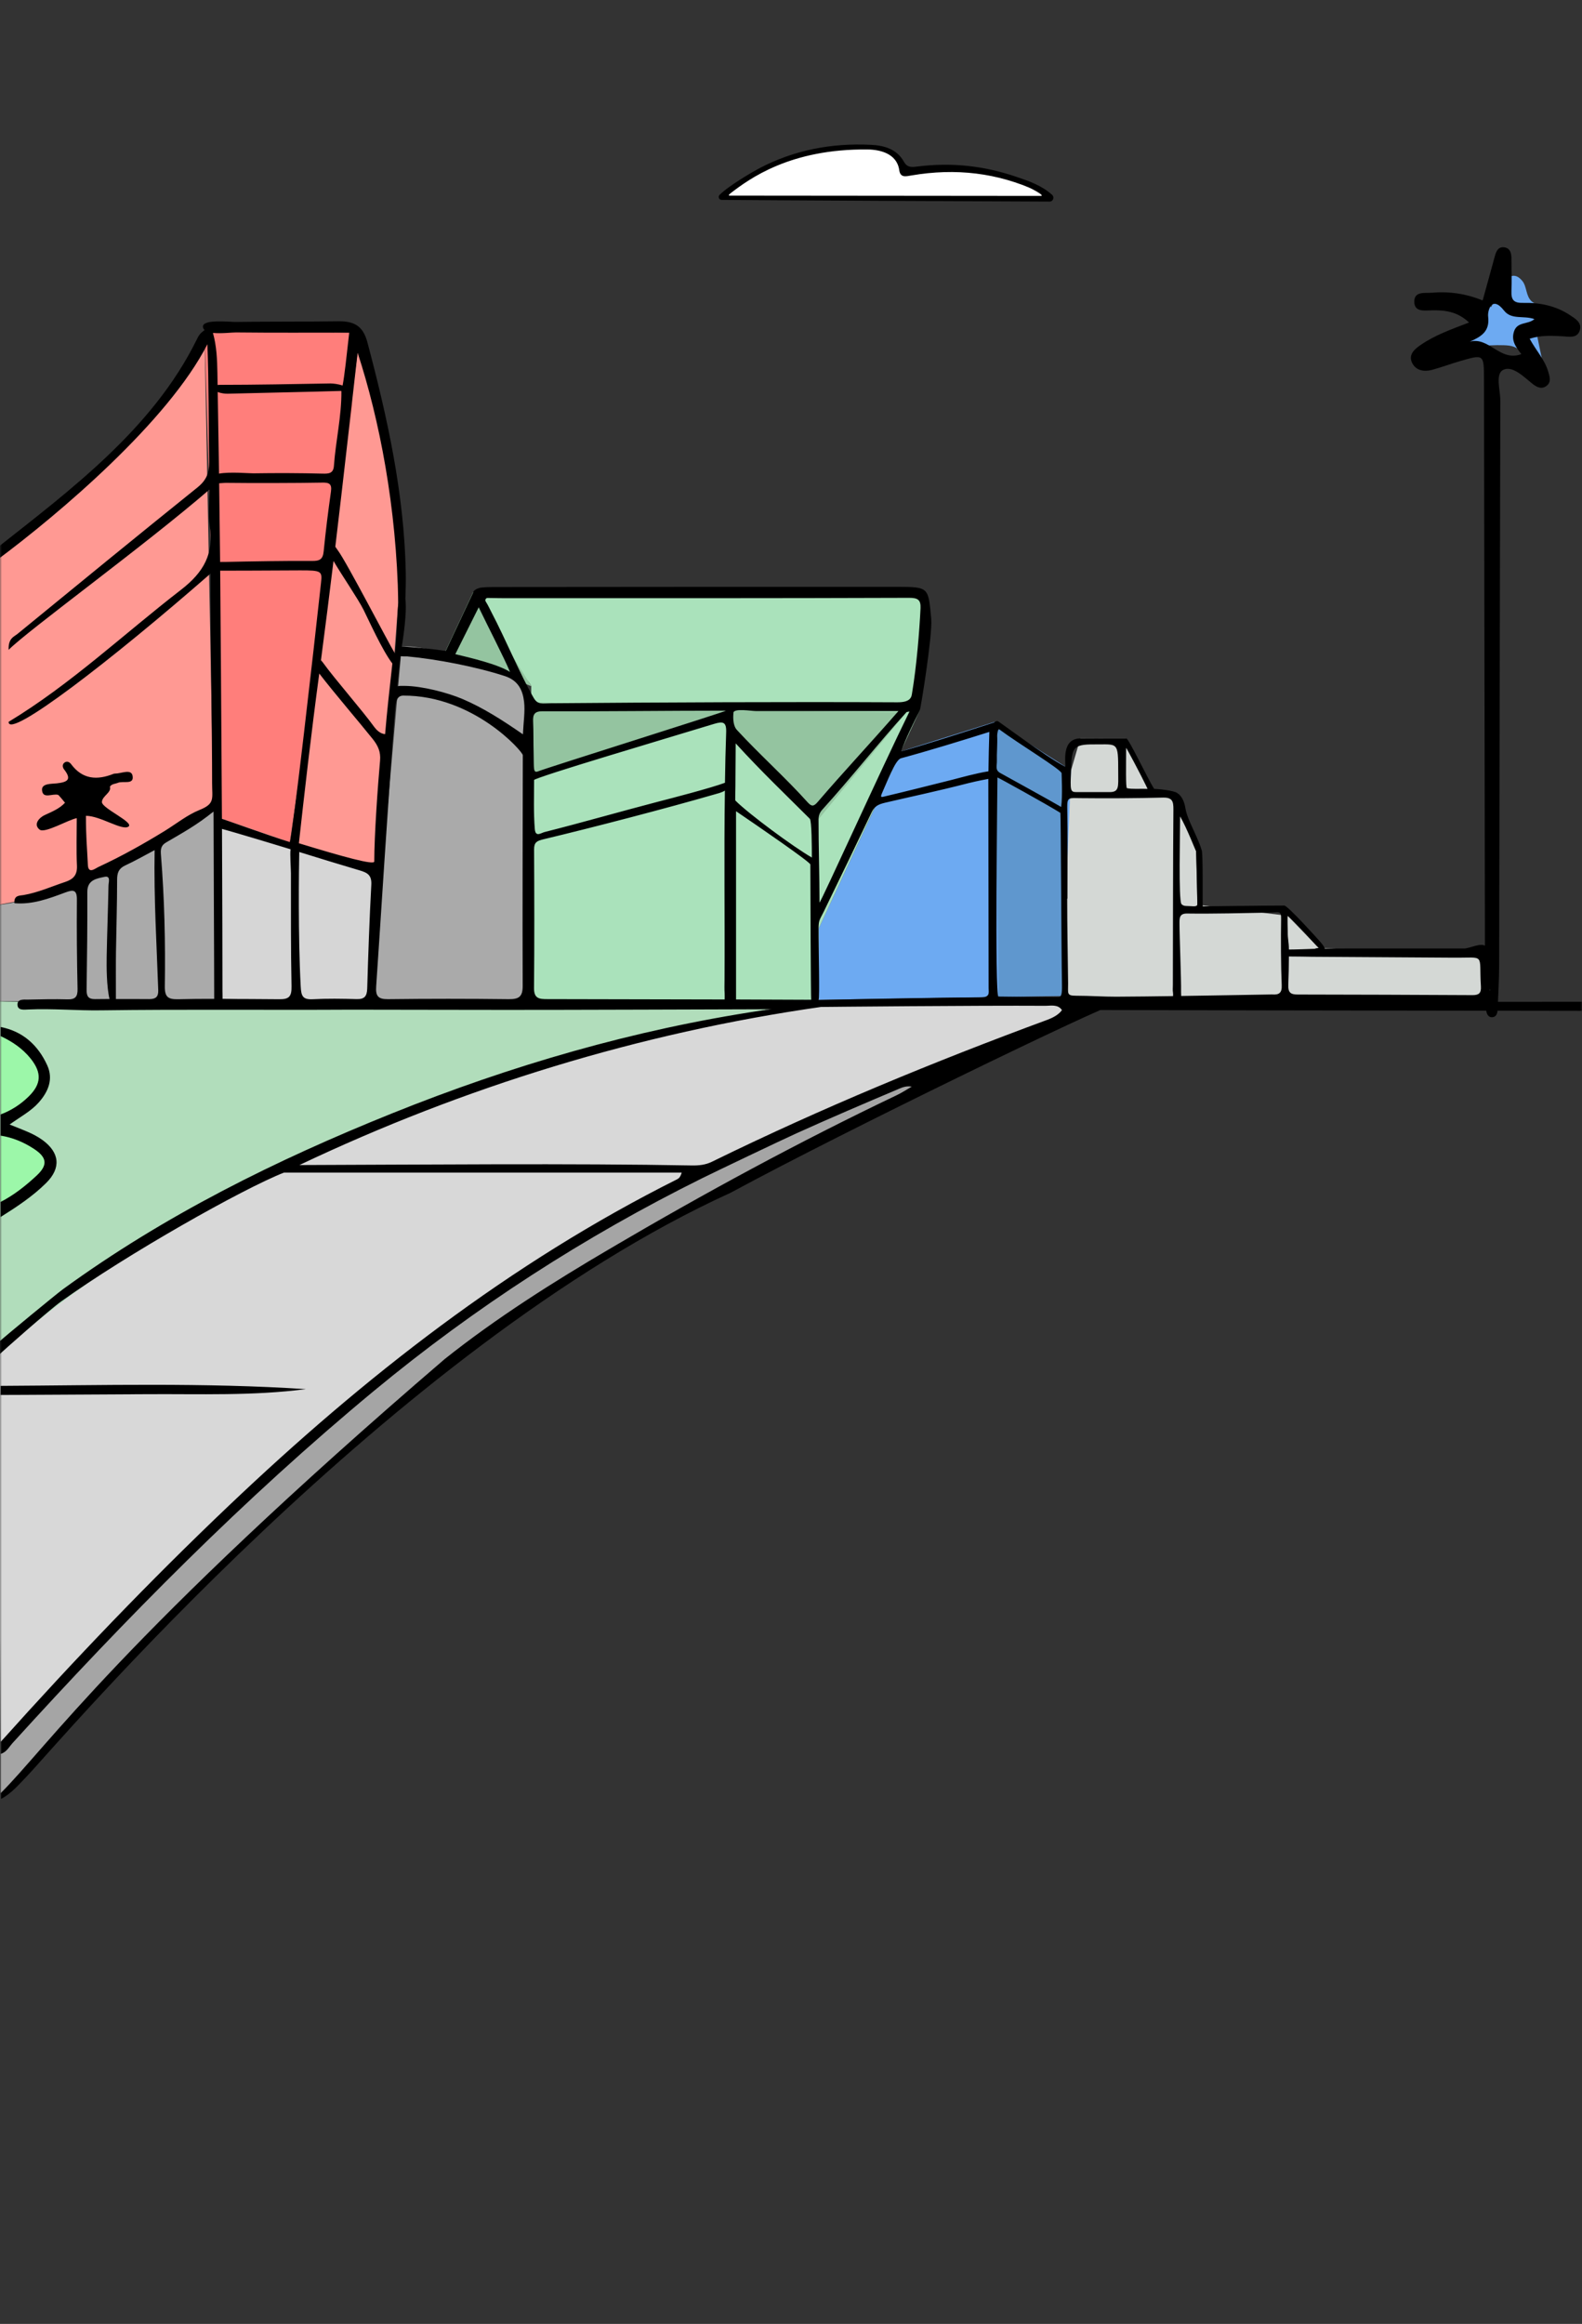 <svg width="416" height="611" viewBox="0 0 416 611" fill="none" xmlns="http://www.w3.org/2000/svg">
<rect x="0" y="0" width="416" height="611" fill="#333333" stroke="none"/>
<mask id="mask0" mask-type="alpha" maskUnits="userSpaceOnUse" x="0" y="0" width="416" height="611">
<rect width="416" height="611" fill="#C4C4C4"/>
</mask>
<g mask="url(#mask0)">
<path d="M392.084 80.72C390.279 79.147 387.89 78.268 385.501 78.323C388.273 78.762 390.644 81.141 391.099 83.923C387.653 86.32 384.571 89.23 382 92.524C386.358 91.224 390.917 90.62 395.458 90.767C396.351 90.803 397.281 90.858 398.12 91.188C399.415 91.682 400.399 92.743 401.53 93.53C402.661 94.317 404.211 94.848 405.414 94.152C405.031 92.267 404.648 90.401 404.247 88.516C404.101 87.766 403.955 86.96 404.32 86.302C404.63 85.753 405.232 85.442 405.797 85.185C407.602 84.362 409.499 83.703 411.432 83.209C410.629 80.043 404.958 81.159 402.825 79.293C401.184 77.847 401.548 75.432 400.345 73.913C395.914 68.386 392.376 80.977 392.084 80.72Z" fill="#6DAAF2"/>
<path d="M389.876 78.995C390.971 75.042 392.028 71.254 393.049 67.466C393.432 66.057 393.979 64.721 395.712 65.05C397.116 65.325 397.444 66.588 397.444 67.905C397.444 70.797 397.553 73.688 397.444 76.561C397.353 78.885 398.082 79.709 400.562 79.635C404.848 79.526 409.06 80.386 412.725 82.783C414.166 83.735 416.19 84.851 415.351 87.047C414.622 88.987 412.579 88.511 410.938 88.419C408.094 88.273 405.249 88.072 402.24 89.06C403.918 92.171 406.179 94.531 407.091 97.642C407.492 98.978 408.002 100.406 406.708 101.43C405.431 102.437 404.136 101.833 402.988 100.918C400.635 99.033 397.681 96.014 395.256 97.258C393.141 98.356 394.526 102.565 394.526 105.383C394.381 154.774 394.326 204.184 394.216 253.575C394.216 257.527 393.961 261.48 393.815 265.415C393.779 266.348 393.523 267.354 392.429 267.446C391.281 267.537 390.898 266.458 390.806 265.616C390.588 263.658 390.496 261.681 390.496 259.705C390.405 206.361 390.314 152.999 390.223 99.655C390.205 93.141 390.205 93.122 383.968 94.934C381.488 95.648 379.081 96.563 376.583 97.24C374.522 97.807 372.407 97.459 371.386 95.52C370.219 93.305 371.915 91.823 373.61 90.67C377.367 88.09 381.67 86.571 386.302 84.796C383.257 81.905 379.975 81.52 376.492 81.594C374.577 81.63 371.915 82.106 371.896 79.324C371.878 76.506 374.705 77.11 376.51 76.964C381.069 76.561 385.536 77.22 389.876 78.995ZM386.521 89.828C391.609 88.474 394.435 95.209 400.052 93.104C398.52 91.146 397.335 89.517 398.137 87.102C399.012 84.503 401.802 85.382 403.498 83.899C400.635 82.874 397.462 84.174 395.493 81.648C392.302 77.568 391.135 81.63 391.317 83.204C391.791 87.138 389.566 88.456 386.521 89.828Z" fill="black"/>
<g clip-path="url(#clip0)">
<path d="M1438 264.111C958.316 262.674 478.684 263.172 -1 263.902C16.128 266.498 1396.86 266.823 1438 264.111Z" fill="black"/>
</g>
<g clip-path="url(#clip1)">
<path d="M190.477 51.865H274.744C274.744 51.865 262.458 41.499 239.049 45.388L235.539 41.182C235.539 41.182 229.848 35.208 210.209 40.922C210.209 40.903 194.652 45.537 190.477 51.865Z" fill="white"/>
<path d="M276.002 53C276.926 53 277.351 51.846 276.649 51.214C273.951 48.776 270.496 47.585 267.485 46.561C258.875 43.602 250.339 42.634 241.157 43.788C239.734 43.974 238.57 44.105 237.665 42.485C235.799 39.154 232.436 38.242 229 38.075C218.672 37.572 208.806 39.433 199.586 44.291C198.238 44.998 191.697 48.757 189.222 51.232C188.741 51.716 189.055 52.535 189.739 52.554C200.104 52.665 263.143 52.963 276.002 53ZM192.067 50.841C197 47.045 207.79 39.061 228.187 39.303C231.346 39.34 235.854 40.327 236.464 44.737C236.76 46.803 238.219 46.375 239.642 46.133C251.374 44.123 262.293 45.463 272.584 50.171C273.434 50.562 274.339 51.511 273.748 51.511C260.981 51.511 208.658 51.437 191.901 51.437C191.457 51.437 191.679 51.158 192.067 50.841Z" fill="black"/>
</g>
<g clip-path="url(#clip2)">
<path d="M94.024 92.715L77.516 222.642L99.337 229.462L104.729 158.432C104.729 158.448 105.759 112.553 94.024 92.715Z" fill="#FF9993"/>
<path d="M53.775 86.799L57.597 216.632L76.231 221.421C76.231 221.421 92.644 107.875 92.644 106.591C92.644 105.306 91.835 87.45 91.835 87.45L53.775 86.799Z" fill="#FF7E7B"/>
<path d="M17.143 234.615L56.154 213.349L53.76 86.799C53.76 86.799 56.789 67.69 53.76 86.799C50.731 105.909 -0.65 144.334 -0.65 144.334V237.914L17.143 234.615Z" fill="#FF9993"/>
<path d="M124.393 155.783L139.681 180.38L117.178 171.166L124.393 155.783Z" fill="#8EBA99"/>
<path d="M-0.65 237.93V263.224H58.501L56.17 213.365C56.17 213.349 15.589 236.836 -0.65 237.93Z" fill="#AAAAAA"/>
<path d="M56.17 213.349L58.501 262.637L97.433 263.842L99.337 229.461L58.358 215.3L56.17 213.349Z" fill="#D6D6D6"/>
<path d="M215.229 262.875H288.605C288.605 262.875 242.822 284.046 160.041 329.575C99.082 363.1 50.365 418.557 0.157 472.983V457.917L-0.43 354.79C-0.43 354.79 60.704 288.693 208.156 264.382L215.229 262.875Z" fill="#D8D8D8"/>
<path d="M215.23 262.875L282.962 261.781L281.645 202.518L261.585 189.784L236.925 197.554L215.246 244.178L215.23 262.875Z" fill="#6DAAF2"/>
<path d="M281.645 202.518L279.25 262.495L389.783 263.874L391.797 260.322L389.323 251.394L346.743 249.205L338.624 240.784L314.852 237.882L314.535 223.8L309.714 208.592L301.785 207.402L296.123 194.129L284.087 194.145L281.645 202.518Z" fill="#D4D8D5"/>
<path d="M-0.651 263.224V356.614C-0.651 356.614 64.496 289.723 215.23 262.875C215.23 262.875 -1.348 263.922 -0.651 263.224Z" fill="#B1DDBB"/>
<path d="M0.158 270.011C0.158 270.011 8.738 274.372 12.1 282.666C12.1 282.666 13.289 287.202 2.236 294.306L2.426 297.272C2.426 297.272 12.893 301.03 13.479 305.36C13.479 305.36 14.478 311.275 0.158 319.965V270.011Z" fill="#9CF7A9"/>
<path d="M0.158 270.011C6.058 271.169 10.022 274.832 12.417 280.081C14.066 283.697 12.734 286.996 10.165 289.882C8.151 292.15 5.455 293.561 2.521 295.654C5.852 297.018 8.722 297.954 11.148 299.714C15.684 303.013 16.128 307.057 12.147 311.021C8.579 314.558 4.393 317.317 0.143 319.981C0.143 318.665 0.143 317.333 0.143 316.017C3.663 314.225 6.724 311.782 9.578 309.134C12.655 306.295 12.401 304.297 8.817 301.982C6.169 300.269 3.283 299.064 0.143 298.572C0.143 296.717 0.143 294.877 0.143 293.022C2.902 291.991 5.344 290.421 7.453 288.375C10.91 285.029 11.053 282.048 8.024 278.274C5.899 275.641 3.172 273.817 0.158 272.406C0.158 271.597 0.158 270.804 0.158 270.011Z" fill="black"/>
<path d="M0.158 364.369C26.912 364.226 53.696 363.481 80.418 365.225C66.494 367.049 52.523 366.462 38.552 366.557C25.754 366.637 12.956 366.7 0.143 366.763C0.158 365.955 0.158 365.162 0.158 364.369Z" fill="black"/>
<path d="M187.699 168.264C172.126 168.264 156.553 168.264 140.98 168.264C140.187 168.264 139.394 168.311 138.601 168.232C137.38 168.105 135.382 168.486 135.461 166.853C135.525 165.346 137.523 165.631 138.76 165.631C171.095 165.6 203.414 165.568 235.75 165.616C237.209 165.616 239.81 165.061 239.794 166.837C239.762 169.041 237.098 168.264 235.591 168.28C219.622 168.359 203.652 168.327 187.699 168.327C187.699 168.28 187.699 168.28 187.699 168.264Z" fill="black"/>
<path d="M105.617 170.119L97.434 263.842L139.379 263.414L140.394 183.504L134.13 176.653C134.098 176.653 109.597 168.676 105.617 170.119Z" fill="#AAAAAA"/>
<path d="M0.158 457.933V472.999L18.364 453.16L50.525 418.636L82.273 389.457L100.177 373.265L127.66 351.111L140.854 341.739L160.677 328.101L185.606 315.747L210.314 302.537L237.574 288.899L242.268 283.998L239.287 283.57L201.798 299.762L171.968 315.319L147.673 329.369L128.928 340.66L100.811 362.18L79.498 379.862L54.79 403.095L32.002 426.106L14.732 443.994L0.158 457.933Z" fill="#A5A5A5"/>
<path d="M117.178 171.166C118.605 170.944 124.393 155.783 124.393 155.783L242.84 156.481L241.825 186.85L215.262 244.162L215.246 262.875L139.379 263.398L139.697 180.364C139.697 180.364 137.175 174.068 122.712 172.498L117.178 171.166Z" fill="#AAE2BB"/>
<path d="M117.178 171.166L124.393 155.783L139.681 180.38L117.178 171.166Z" fill="#94C4A0"/>
<path d="M137.809 184.503L140.933 184.646L190.855 186.866L140.441 205.071" fill="#94C4A0"/>
<path d="M190.855 186.866L193.805 191.956L215.246 215.363L238.335 187.278L190.855 186.866Z" fill="#94C4A0"/>
<path d="M261.646 190.799L262.55 262.003L280.137 261.781V203.279L261.646 190.799Z" fill="#5F97CE"/>
<path d="M390.734 248.825C389.576 247.667 386.436 249.38 385.025 249.38C372.814 249.395 360.587 249.348 348.376 249.395C347.996 248.46 347.33 247.826 346.743 247.144C346.235 246.557 338.592 238.088 337.719 238.088C331.915 238.088 317.246 238.295 316.279 238.295C316.184 238.295 316.39 223.895 315.978 223.483C314.963 219.994 312.203 215.538 311.728 212.572C311.426 210.685 310.776 209.401 309.714 208.576C308.651 207.767 304.258 207.418 303.481 207.402C301.975 205.087 296.789 194.113 296.139 194.113C293.094 194.113 287.131 194.113 284.102 194.145C278.806 194.192 280.407 201.091 280.09 201.567C274.857 198.839 262.519 189.562 262.392 189.609C262.138 189.578 261.885 189.625 261.615 189.768C261.52 189.815 261.472 189.879 261.409 189.942C257.92 191.068 250.371 193.51 247.231 194.478C244.298 195.382 238.62 197.158 236.955 197.539C238.113 194.351 240.286 189.831 241.855 186.834C242.109 186.343 245.249 166.9 244.869 162.729C244.107 154.42 244.329 154.309 235.988 154.293C202.035 154.277 163.674 154.309 129.721 154.34C128.658 154.34 127.612 154.372 126.565 154.483C125.867 154.562 124.551 155.054 124.44 155.752L117.224 171.134C113.751 170.627 110.358 170.326 107.345 170.088C106.837 170.04 106.187 169.977 105.648 170.088C106.013 167.709 107.043 161.239 106.599 157.449C106.679 155.086 106.742 152.723 106.694 150.36C106.266 129.728 101.873 109.778 96.593 89.939C95.419 85.531 92.929 84.421 88.917 84.468C79.925 84.595 70.95 84.516 61.958 84.643C60.388 84.659 53.363 83.85 53.363 85.864C53.363 86.228 53.537 86.53 53.807 86.752C52.522 87.751 52.316 88.084 51.634 89.479C40.153 112.696 18.665 128.713 -0.794 144.064C-0.794 145.38 -0.699 145.84 -0.699 147.172C15.572 135.072 44.212 110.777 54.536 90.51C54.933 100.913 54.837 111.19 54.996 121.466C55.044 124.368 54.235 126.303 51.92 128.158C36.061 140.908 20.314 153.801 4.566 166.694C3.694 167.408 2.156 167.772 2.267 170.849C7.516 165.6 37.853 143.572 55.059 128.729C55.059 132.376 54.695 135.326 55.139 138.149C56.312 145.555 53.6 150.439 47.574 155.086C32.493 166.742 18.585 179.92 2.267 189.784C2.108 194.541 29.321 173.576 55.361 150.804C55.361 153.611 55.361 155.799 55.361 157.972C55.408 173.561 55.773 192.163 55.773 205.864C55.773 209.987 56.582 211.288 52.506 212.937C49.239 214.253 46.385 216.569 43.356 218.44C37.726 221.897 31.954 225.132 25.959 227.907C25.024 228.336 23.216 229.906 23.105 227.384C22.867 222.182 22.597 220.279 22.597 214.491C26.403 214.491 32.097 218.472 33.778 217.33C35.379 216.236 26.784 212.525 26.8 210.875C26.816 209.305 29.416 208.354 28.893 206.832C29.432 206.039 30.305 206.118 31.002 205.817C32.366 205.23 35.332 206.451 34.856 203.945C34.491 202.074 31.875 203.39 30.257 203.39C30.13 203.39 29.987 203.406 29.86 203.454C25.531 205.182 21.678 204.944 18.68 200.885C18.252 200.314 17.57 200.044 16.952 200.504C16.317 200.98 16.444 201.773 16.857 202.296C18.982 205.008 17.681 205.642 14.938 205.959C13.511 206.118 10.894 205.943 11.053 207.751C11.259 210.194 13.828 208.544 15.287 208.988C15.461 209.036 16.777 210.669 17.095 211.05C15.715 212.556 13.859 213.333 11.719 214.317C10.418 214.919 8.626 216.695 10.418 218.123C11.782 219.201 18.03 215.474 20.187 215.11C20.187 219.439 20.044 223.53 20.235 227.606C20.346 230.064 19.283 231.174 17.126 231.888C13.495 233.093 9.99 234.679 6.184 235.329C5.153 235.504 3.631 235.329 3.789 237.47C8.547 237.882 12.876 236.249 17.174 234.647C19.299 233.854 20.25 233.918 20.219 236.598C20.155 244.4 20.219 252.187 20.393 259.989C20.441 262.082 19.79 262.812 17.713 262.748C14.288 262.653 10.846 262.732 7.405 262.812C6.279 262.828 4.551 262.574 4.598 264.16C4.63 265.73 6.374 265.46 7.484 265.412C13.844 265.127 20.203 265.73 26.578 265.634C48.494 265.333 70.41 265.587 92.343 265.46C95.546 265.444 131.814 265.555 146.023 265.508C151.288 265.492 183.037 265.428 202.939 265.349C202.003 265.444 201.068 265.571 200.148 265.698C166.671 270.725 134.383 280.129 103.031 292.752C72.567 305.011 43.245 319.537 16.571 338.948C14.763 340.264 1.284 351.381 -0.381 352.903C-1.825 354.204 -0.08 356.011 -0.524 356.456C0.76 355.171 12.987 344.387 16.064 342.183C33.381 329.75 63.782 312.575 74.676 308.294C106.441 308.294 147.799 308.294 179.262 308.294C178.898 309.531 178.485 309.832 178.025 310.07C134.003 332.113 95.72 362.069 60.214 395.832C39.328 415.687 19.426 436.493 0.205 457.949C0.205 459.012 0.205 460.058 0.205 461.121C1.728 460.677 2.394 459.281 3.345 458.235C33.127 425.455 64.178 393.961 98.337 365.685C124.916 343.689 153.699 325.119 184.591 309.8C188.492 307.865 205.175 299.904 209.615 297.89C214.056 295.876 218.544 293.91 223.016 291.975C227.504 290.025 231.992 288.138 236.495 286.219C237.447 285.822 238.43 285.473 239.746 285.695C238.414 286.457 237.146 287.313 235.766 287.963C210.123 300.19 185.178 313.733 160.708 328.117C145.563 337.013 130.625 346.417 116.907 357.344C32.62 429.658 11.576 460.265 0.189 471.429C0.189 471.952 0.189 472.491 0.189 473.015C3.076 471.524 5.09 469.034 7.294 466.766C14.177 459.646 103.38 353.982 192.171 313.574C222.952 296.891 290.794 264.144 292.967 264.144C304.052 264.191 315.026 264.191 326.095 263.938C346.838 263.462 366.978 264.112 387.721 264.144C390.576 264.144 391.733 263.494 391.828 260.322C391.876 257.214 391.781 249.855 390.734 248.825ZM260.156 192.432C260.045 195.858 259.966 199.315 259.918 202.788C256.683 203.295 252.274 204.532 250.356 205.024C245.106 206.34 237.812 208.18 232.547 209.416C231.738 209.607 231.357 209.765 232.055 208.243C233.054 206.07 235.354 199.79 236.924 199.362C244.139 197.412 253.131 194.652 260.156 192.432ZM215.245 244.178C215.261 241.815 215.546 241.879 216.641 239.627C220.859 230.952 225.061 222.278 229.201 213.571C229.962 211.986 230.913 211.478 232.737 211.05C239.968 209.353 246.106 208.1 254.685 205.896C255.446 205.706 257.159 205.293 259.886 204.786C259.886 223.213 259.966 242.434 259.966 259.83C259.966 260.956 260.426 262.241 257.857 262.241C246.232 262.241 215.879 262.907 215.245 262.907C215.61 262.368 215.213 248.936 215.245 244.178ZM215.499 237.296C215.499 230.873 215.229 221.802 215.245 215.363C215.245 214.412 215.578 213.587 216.244 212.858C223.523 204.865 231.056 195.271 238.335 187.278C238.462 187.135 238.763 187.167 239.16 187.072C231.579 202.502 215.832 237.311 215.499 237.296ZM125.883 159.669C128.246 164.601 132.639 173.085 134.114 176.669C130.942 174.639 123.647 172.926 119.73 171.991L125.883 159.669ZM104.728 158.448C104.363 163.205 104.395 166.884 103.872 171.848C102.143 169.041 91.121 147.727 88.838 144.698C88.616 144.413 88.41 144.048 88.172 143.747C90.265 126.207 92.2 108.858 94.039 92.73C99.764 110.27 104.3 133.391 104.728 158.448ZM103.174 174.449C102.46 180.935 101.731 187.326 101.271 193.003C99.971 192.987 98.86 191.75 98.432 191.163C95.276 186.771 88.14 178.667 84.968 174.274C84.794 174.036 84.604 173.799 84.397 173.592C85.539 164.95 86.634 156.212 87.696 147.489C89.948 151.327 94.055 157.29 95.594 160.319C97.005 163.126 100.478 170.912 103.174 174.449ZM24.976 262.685C23.2 262.701 22.756 261.908 22.772 260.258C22.899 251.679 22.994 243.1 22.962 234.504C22.946 231.285 25.468 230.984 27.482 230.54C29.179 230.175 28.544 231.967 28.528 232.839C28.417 239.04 28.164 245.241 28.053 251.457C28.005 254.201 28.021 259.386 28.798 262.653C27.514 262.669 26.245 262.669 24.976 262.685ZM39.233 262.685C36.315 262.669 33.397 262.653 30.479 262.669C30.479 259.006 30.447 253.392 30.495 250.299C30.59 243.956 30.796 237.629 30.796 231.285C30.796 229.493 31.209 228.336 32.921 227.543C35.395 226.401 37.774 225.037 40.66 223.515C40.438 236.217 41.199 248.301 41.612 260.401C41.659 262.177 40.85 262.685 39.233 262.685ZM46.877 262.717C44.228 262.764 43.293 262.209 43.34 259.244C43.515 247.746 43.245 236.265 42.325 224.799C42.214 223.356 42.262 222.325 43.673 221.501C48.193 218.852 51.666 216.981 56.154 213.365C56.154 222.833 56.328 253.075 56.328 262.621C51.729 262.606 51.475 262.637 46.877 262.717ZM57.169 98.011C57.105 94.507 56.962 90.97 55.995 87.529C58.2 87.751 61.102 87.386 62.053 87.402C71.949 87.513 81.829 87.45 91.835 87.45C91.121 93.825 90.582 98.852 90.091 101.357C88.965 100.977 87.617 100.818 86.903 100.818C77.943 100.977 66.922 101.183 57.787 101.183C57.597 101.183 57.407 101.199 57.216 101.215C57.2 100.152 57.184 99.074 57.169 98.011ZM57.248 103.054C57.359 103.102 57.454 103.149 57.565 103.181C58.31 103.403 59.119 103.53 59.896 103.514C68.428 103.292 81.178 103.038 89.726 102.785C89.71 102.832 89.678 102.896 89.662 102.927L89.773 102.785C89.837 109.413 88.283 115.884 87.807 122.465C87.664 124.447 86.538 124.574 84.826 124.526C78.752 124.368 72.662 124.352 66.589 124.447C65.526 124.463 60.467 124.003 57.597 124.526C57.486 117.374 57.359 110.222 57.248 103.054ZM57.629 127.064C58.31 127.032 59.024 126.937 59.579 126.953C65.653 127.032 78.562 127.016 84.635 126.889C86.491 126.842 87.331 127.143 87.03 129.236C86.285 134.47 85.635 139.719 85.111 144.968C84.905 147.03 84.096 147.505 82.098 147.489C75.755 147.426 65.621 147.6 59.278 147.743C58.865 147.759 58.342 147.711 57.882 147.759C57.803 140.861 57.724 133.962 57.629 127.064ZM57.898 150.043C58.342 150.074 73.614 149.979 78.895 149.963C84.62 149.947 84.746 150.17 84.413 153.246C82.463 171.182 77.071 218.487 76.231 221.405C70.775 219.709 58.659 215.332 58.358 215.284C58.247 193.479 57.93 152.643 57.898 150.043ZM73.424 262.717C70.062 262.669 61.863 262.653 58.501 262.637C58.501 252.377 58.453 235.583 58.374 217.932C61.165 218.678 73.804 222.468 76.421 223.293C76.421 223.308 76.405 223.34 76.405 223.356C76.215 224.387 76.5 228.542 76.5 229.588C76.516 239.5 76.453 249.411 76.659 259.307C76.706 261.924 76.088 262.764 73.424 262.717ZM96.561 259.91C96.498 261.924 95.847 262.748 93.77 262.685C89.948 262.574 86.094 262.51 82.272 262.717C79.577 262.859 79.196 261.876 79.069 259.291C78.371 246.367 78.593 228.225 78.689 224.006C84.001 225.655 89.314 227.289 94.642 228.859C96.672 229.461 97.766 230.143 97.639 232.586C97.148 241.688 96.831 250.807 96.561 259.91ZM78.593 221.707C79.894 209.86 81.86 192.559 83.954 177.081C87.871 182.188 94.468 189.863 98.004 194.288C99.431 196.08 100.145 197.697 99.939 199.981C99.336 206.689 98.416 219.772 98.416 226.512C98.385 227.511 90.313 225.291 78.593 221.707ZM137.476 198.553C137.46 218.773 137.365 238.977 137.444 259.196C137.46 262.066 136.445 262.732 133.765 262.701C123.203 262.574 112.625 262.574 102.064 262.701C99.336 262.732 98.734 261.828 98.924 259.244C99.447 252.139 102.46 203.739 103.919 186.279C104.062 184.598 104.332 182.901 106.028 182.885C124.503 182.822 137.476 197.618 137.476 198.553ZM137.507 193.066C132.115 189.34 127.152 186.152 121.712 183.821C117.589 182.061 111.024 180.38 106.425 180.332C105.822 180.332 105.093 180.285 104.49 180.443C104.76 177.795 105.029 175.162 105.331 172.514C105.854 172.625 106.536 172.546 107.043 172.577C114.861 173.291 125.296 175.321 132.734 177.747C136.27 178.905 137.444 181.442 137.809 184.487C138.11 187.072 137.65 189.72 137.507 193.066ZM129.229 160.969C128.944 160.446 128.436 159.272 127.723 158.146C127.469 157.734 127.754 157.195 128.23 157.211C130.07 157.258 132.67 157.274 133.21 157.274C168.479 157.274 203.764 157.306 239.033 157.179C241.427 157.163 242.157 157.782 242.062 159.922C241.76 166.202 241.015 175.146 239.857 182.092C239.699 183.06 239.715 184.662 235.988 184.646C207.189 184.503 173.617 184.662 144.818 184.899C142.645 184.915 141.44 185.375 140.346 183.504C136.889 177.573 132.845 167.82 129.229 160.969ZM140.187 189.641C140.108 187.881 140.552 187.009 142.566 187.009C158.361 187.072 175.076 186.85 190.871 186.85C190.902 187.088 144.517 201.63 141.488 202.804C140.156 203.311 140.425 202.058 140.33 198.331C140.235 194.89 140.314 192.543 140.187 189.641ZM190.522 257.626C190.522 258.815 190.458 260.005 190.554 261.194C190.585 261.654 190.554 262.225 190.554 262.78C171.365 262.732 148.513 262.701 143.914 262.685C141.852 262.685 140.409 262.59 140.425 259.814C140.536 247.651 140.505 235.504 140.441 223.34C140.425 221.469 141.171 221.072 142.915 220.66C156.093 217.52 175.552 212.43 187.731 208.909C188.698 208.624 189.729 208.417 190.617 207.862C190.363 224.45 190.617 241.038 190.522 257.626ZM190.633 205.801C187.16 207.133 176.202 209.972 172.935 210.812C163.214 213.349 152.953 216.299 143.216 218.757C142.249 218.995 140.822 220.2 140.631 217.98C140.283 213.793 140.441 209.163 140.441 205.071C140.441 204.453 176.011 193.907 187.763 190.323C190.173 189.593 191.061 189.8 190.95 192.622C190.791 196.888 190.696 201.519 190.633 205.801ZM192.869 187.389C192.869 186.2 197.642 186.961 198.895 186.961C210.71 186.961 223.412 186.961 236.242 186.961C228.931 195.35 221.541 203.232 215.055 210.812C213.976 212.081 213.421 212.097 212.359 210.923C206.65 204.548 199.593 198.252 193.805 191.941C192.457 190.482 192.869 187.611 192.869 187.389ZM193.408 202.359C193.408 200.472 193.456 198.538 193.456 195.445C200.021 202.677 206.919 209.242 212.946 215.268C213.453 215.776 213.485 222.975 213.485 225.465C208.585 222.642 196.913 214.015 193.424 210.527C193.218 210.289 193.408 210.067 193.408 202.359ZM193.551 262.78C193.551 262.193 193.551 215.982 193.551 213.286C199.482 217.314 213.088 226.67 213.088 227.289C213.088 233.601 213.215 262.701 213.31 262.859C208.791 262.828 201.623 262.812 193.551 262.78ZM275.539 268.077C245.535 279.146 215.99 291.341 187.255 305.423C185.526 306.28 183.766 306.454 181.895 306.422C150.908 305.835 110.088 306.216 78.736 306.311C121.982 285.775 168.177 271.566 215.864 264.746C216.926 264.731 257.381 264.334 274.825 264.445C276.236 264.461 278.171 263.953 279.25 265.571C278.393 266.84 276.601 267.68 275.539 268.077ZM278.219 262.161C274.27 262.161 264.755 262.003 262.551 262.003C261.552 262.003 262.281 207.165 262.281 204.405C262.63 204.5 275.031 211.351 278.837 213.714C278.964 213.793 279.075 249.269 279.25 258.784C279.297 261.432 279.123 262.161 278.219 262.161ZM279.043 212.16C274.46 209.512 267.546 205.753 262.995 203.216C261.599 202.439 262.186 201.345 262.138 199.949C262.075 198.236 262.313 195.667 262.218 193.431C262.202 193.082 262.392 191.496 262.789 191.782C267.927 195.588 279.154 202.375 279.154 203.311C279.139 203.628 279.456 209.083 279.043 212.16ZM296.123 196.635C296.123 196.428 299.834 203.374 301.784 207.402C299.643 207.339 297.645 207.529 296.345 207.228C295.98 207.149 296.123 201.027 296.123 196.635ZM281.644 202.518C281.882 196.777 281.882 195.667 287.75 195.715C293.982 195.762 294.045 194.795 294.045 203.073C294.045 206.752 294.363 208.259 291.794 208.259C290.89 208.259 284.071 208.259 283.151 208.259C281.406 208.259 281.422 207.926 281.644 202.518ZM308.445 260.972C308.492 261.242 308.477 261.559 308.461 261.892C303.465 261.971 298.47 262.019 293.475 262.05C290.303 262.066 286.624 261.797 282.976 261.797C280.391 261.797 280.899 261.194 280.867 258.546C280.772 250.125 280.629 243.782 280.629 236.265C280.645 236.265 280.677 236.265 280.693 236.265C280.693 228.732 280.788 219.661 280.645 212.128C280.598 209.512 281.232 209.813 284.071 209.845C291.334 209.924 298.597 209.876 305.86 209.702C308.302 209.654 308.572 210.733 308.556 212.81C308.445 225.877 308.445 245.938 308.413 259.006C308.413 259.656 308.334 260.338 308.445 260.972ZM310.316 214.65C312.172 217.837 314.328 223.594 314.535 223.8C314.63 226.988 314.915 237.66 314.836 237.882C314.63 238.532 313.361 238.199 311.981 238.199C311.331 238.199 310.919 237.993 310.665 237.676C309.888 236.645 310.316 219.09 310.316 214.65ZM334.564 261.464C334.437 261.448 334.294 261.464 334.167 261.464C326.317 261.591 318.467 261.749 310.602 261.86C310.586 261.527 310.57 261.194 310.57 260.909C310.633 257.341 310.158 246.351 310.158 242.783C310.158 241.419 310.11 240.15 312.14 240.182C319.213 240.277 326.73 240.071 333.802 239.944C336.34 239.896 336.927 239.31 336.879 241.593C336.8 246.604 336.816 253.994 337.038 259.006C337.133 261.067 336.34 261.591 334.564 261.464ZM338.623 240.784C341.811 243.56 345.728 248.301 346.759 249.205C346.838 249.269 345.712 249.332 345.791 249.411C345.934 249.427 346.013 249.427 346.14 249.443C344.221 249.506 340.796 249.649 338.925 249.649C338.925 247.524 338.592 247.033 338.623 244.923C338.623 244.289 338.497 241.371 338.623 240.784ZM387.198 261.638C371.878 261.559 356.543 261.495 341.208 261.48C339.385 261.48 338.687 260.956 338.766 258.958C338.877 256.294 338.909 254.153 338.925 251.473C341.494 251.473 343.73 251.536 344.983 251.552C357.4 251.663 369.817 251.679 382.25 251.79C390.782 251.869 388.863 250.458 389.418 259.339C389.529 261.162 388.847 261.638 387.198 261.638Z" fill="black"/>
</g>
</g>
<defs>
<clipPath id="clip0">
<rect width="1439" height="2.816" fill="white" transform="matrix(1 0 0 -1 -1 266)"/>
</clipPath>
<clipPath id="clip1">
<rect width="88" height="15" fill="white" transform="translate(189 38)"/>
</clipPath>
<clipPath id="clip2">
<rect width="392.812" height="394.684" fill="white" transform="translate(-1 78.315)"/>
</clipPath>
</defs>
</svg>
